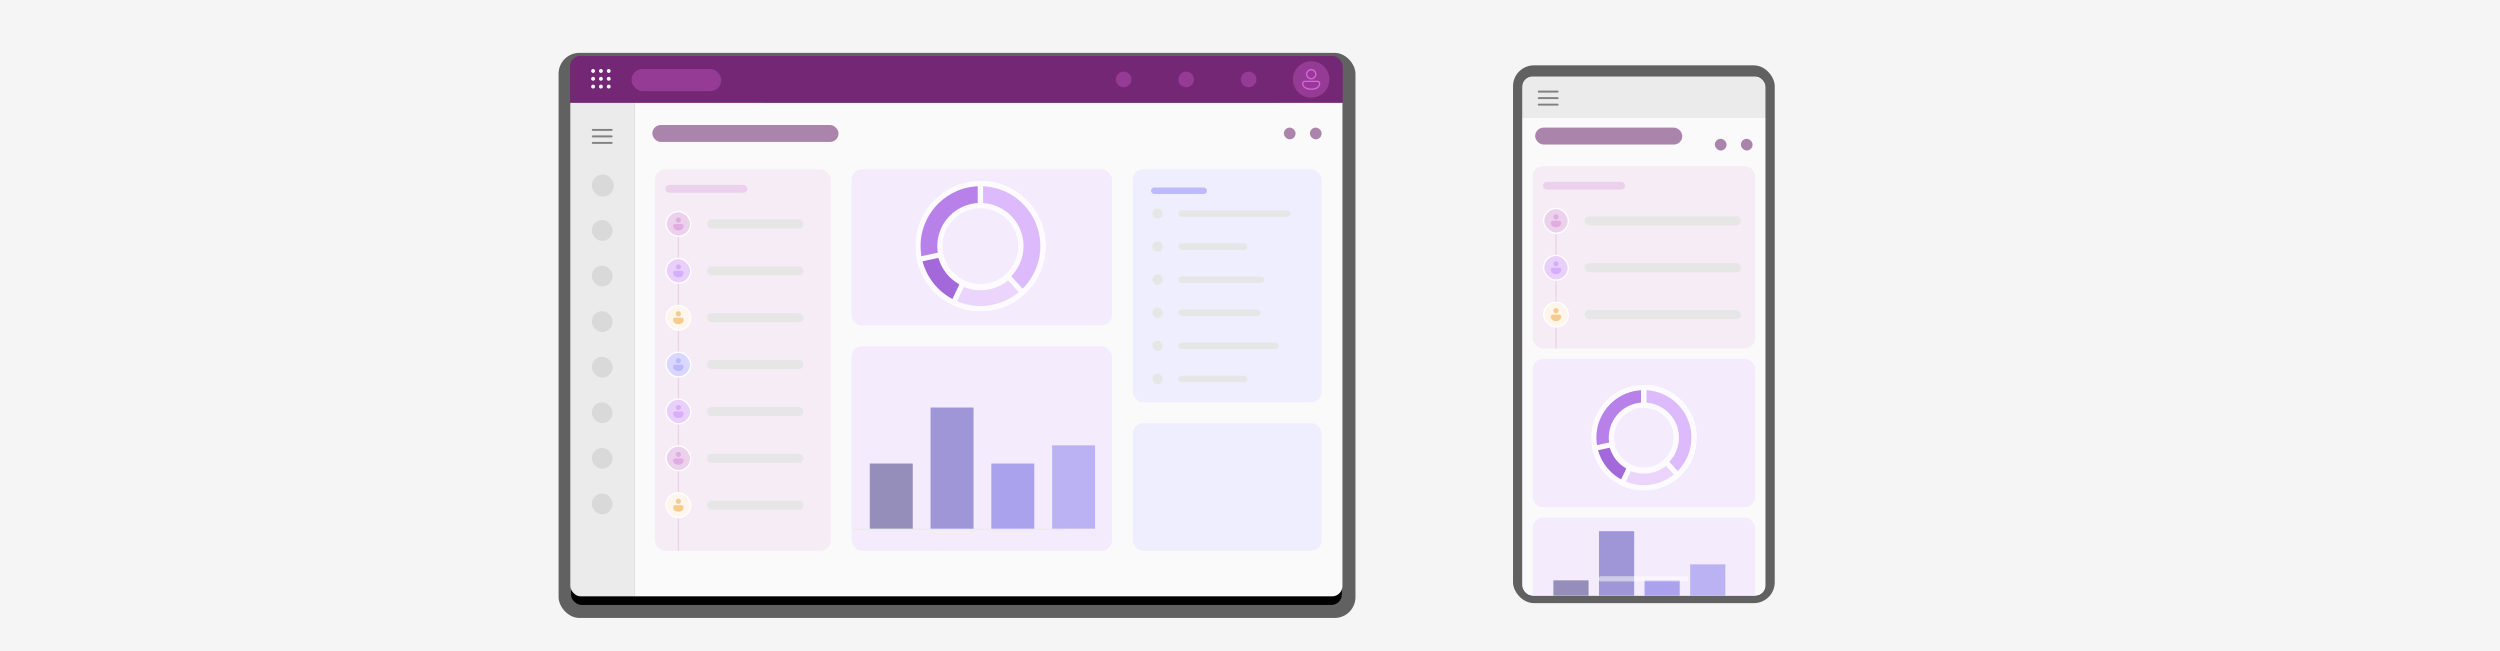 <svg width="1920" height="500" viewBox="0 0 1920 500" fill="none" xmlns="http://www.w3.org/2000/svg">
<rect width="1920" height="500" fill="#F5F5F5"/>
<g filter="url(#filter0_dd_47_107765)">
<rect x="429" y="33" width="612" height="434" rx="16" fill="#616161"/>
<rect x="438.533" y="43" width="592" height="414" rx="8" fill="black"/>
</g>
<g clip-path="url(#clip0_47_107765)">
<g clip-path="url(#clip1_47_107765)">
<rect width="593" height="36" transform="translate(438 43)" fill="#742774"/>
<rect x="438" y="37" width="150" height="48" fill="#742774"/>
<rect x="438" y="37" width="48" height="48" fill="#742774"/>
<path d="M455.5 53C455.708 53 455.904 53.039 456.086 53.117C456.268 53.195 456.427 53.302 456.562 53.438C456.698 53.573 456.805 53.732 456.883 53.914C456.961 54.096 457 54.292 457 54.5C457 54.708 456.961 54.904 456.883 55.086C456.805 55.268 456.698 55.427 456.562 55.562C456.427 55.698 456.268 55.805 456.086 55.883C455.904 55.961 455.708 56 455.5 56C455.292 56 455.096 55.961 454.914 55.883C454.732 55.805 454.573 55.698 454.438 55.562C454.302 55.427 454.195 55.268 454.117 55.086C454.039 54.904 454 54.708 454 54.5C454 54.292 454.039 54.096 454.117 53.914C454.195 53.732 454.302 53.573 454.438 53.438C454.573 53.302 454.732 53.195 454.914 53.117C455.096 53.039 455.292 53 455.5 53ZM461.5 53C461.708 53 461.904 53.039 462.086 53.117C462.268 53.195 462.427 53.302 462.562 53.438C462.698 53.573 462.805 53.732 462.883 53.914C462.961 54.096 463 54.292 463 54.5C463 54.708 462.961 54.904 462.883 55.086C462.805 55.268 462.698 55.427 462.562 55.562C462.427 55.698 462.268 55.805 462.086 55.883C461.904 55.961 461.708 56 461.5 56C461.292 56 461.096 55.961 460.914 55.883C460.732 55.805 460.573 55.698 460.438 55.562C460.302 55.427 460.195 55.268 460.117 55.086C460.039 54.904 460 54.708 460 54.5C460 54.292 460.039 54.096 460.117 53.914C460.195 53.732 460.302 53.573 460.438 53.438C460.573 53.302 460.732 53.195 460.914 53.117C461.096 53.039 461.292 53 461.5 53ZM467.5 56C467.292 56 467.096 55.961 466.914 55.883C466.732 55.805 466.573 55.698 466.438 55.562C466.302 55.427 466.195 55.268 466.117 55.086C466.039 54.904 466 54.708 466 54.5C466 54.292 466.039 54.096 466.117 53.914C466.195 53.732 466.302 53.573 466.438 53.438C466.573 53.302 466.732 53.195 466.914 53.117C467.096 53.039 467.292 53 467.5 53C467.708 53 467.904 53.039 468.086 53.117C468.268 53.195 468.427 53.302 468.562 53.438C468.698 53.573 468.805 53.732 468.883 53.914C468.961 54.096 469 54.292 469 54.5C469 54.708 468.961 54.904 468.883 55.086C468.805 55.268 468.698 55.427 468.562 55.562C468.427 55.698 468.268 55.805 468.086 55.883C467.904 55.961 467.708 56 467.5 56ZM455.5 59C455.708 59 455.904 59.039 456.086 59.117C456.268 59.195 456.427 59.302 456.562 59.438C456.698 59.573 456.805 59.732 456.883 59.914C456.961 60.096 457 60.292 457 60.5C457 60.708 456.961 60.904 456.883 61.086C456.805 61.268 456.698 61.427 456.562 61.562C456.427 61.698 456.268 61.805 456.086 61.883C455.904 61.961 455.708 62 455.5 62C455.292 62 455.096 61.961 454.914 61.883C454.732 61.805 454.573 61.698 454.438 61.562C454.302 61.427 454.195 61.268 454.117 61.086C454.039 60.904 454 60.708 454 60.5C454 60.292 454.039 60.096 454.117 59.914C454.195 59.732 454.302 59.573 454.438 59.438C454.573 59.302 454.732 59.195 454.914 59.117C455.096 59.039 455.292 59 455.5 59ZM461.5 59C461.708 59 461.904 59.039 462.086 59.117C462.268 59.195 462.427 59.302 462.562 59.438C462.698 59.573 462.805 59.732 462.883 59.914C462.961 60.096 463 60.292 463 60.5C463 60.708 462.961 60.904 462.883 61.086C462.805 61.268 462.698 61.427 462.562 61.562C462.427 61.698 462.268 61.805 462.086 61.883C461.904 61.961 461.708 62 461.5 62C461.292 62 461.096 61.961 460.914 61.883C460.732 61.805 460.573 61.698 460.438 61.562C460.302 61.427 460.195 61.268 460.117 61.086C460.039 60.904 460 60.708 460 60.5C460 60.292 460.039 60.096 460.117 59.914C460.195 59.732 460.302 59.573 460.438 59.438C460.573 59.302 460.732 59.195 460.914 59.117C461.096 59.039 461.292 59 461.5 59ZM467.5 59C467.708 59 467.904 59.039 468.086 59.117C468.268 59.195 468.427 59.302 468.562 59.438C468.698 59.573 468.805 59.732 468.883 59.914C468.961 60.096 469 60.292 469 60.5C469 60.708 468.961 60.904 468.883 61.086C468.805 61.268 468.698 61.427 468.562 61.562C468.427 61.698 468.268 61.805 468.086 61.883C467.904 61.961 467.708 62 467.5 62C467.292 62 467.096 61.961 466.914 61.883C466.732 61.805 466.573 61.698 466.438 61.562C466.302 61.427 466.195 61.268 466.117 61.086C466.039 60.904 466 60.708 466 60.5C466 60.292 466.039 60.096 466.117 59.914C466.195 59.732 466.302 59.573 466.438 59.438C466.573 59.302 466.732 59.195 466.914 59.117C467.096 59.039 467.292 59 467.5 59ZM455.5 65C455.708 65 455.904 65.039 456.086 65.117C456.268 65.195 456.427 65.302 456.562 65.438C456.698 65.573 456.805 65.732 456.883 65.914C456.961 66.096 457 66.292 457 66.5C457 66.708 456.961 66.904 456.883 67.086C456.805 67.268 456.698 67.427 456.562 67.562C456.427 67.698 456.268 67.805 456.086 67.883C455.904 67.961 455.708 68 455.5 68C455.292 68 455.096 67.961 454.914 67.883C454.732 67.805 454.573 67.698 454.438 67.562C454.302 67.427 454.195 67.268 454.117 67.086C454.039 66.904 454 66.708 454 66.5C454 66.292 454.039 66.096 454.117 65.914C454.195 65.732 454.302 65.573 454.438 65.438C454.573 65.302 454.732 65.195 454.914 65.117C455.096 65.039 455.292 65 455.5 65ZM461.5 65C461.708 65 461.904 65.039 462.086 65.117C462.268 65.195 462.427 65.302 462.562 65.438C462.698 65.573 462.805 65.732 462.883 65.914C462.961 66.096 463 66.292 463 66.5C463 66.708 462.961 66.904 462.883 67.086C462.805 67.268 462.698 67.427 462.562 67.562C462.427 67.698 462.268 67.805 462.086 67.883C461.904 67.961 461.708 68 461.5 68C461.292 68 461.096 67.961 460.914 67.883C460.732 67.805 460.573 67.698 460.438 67.562C460.302 67.427 460.195 67.268 460.117 67.086C460.039 66.904 460 66.708 460 66.5C460 66.292 460.039 66.096 460.117 65.914C460.195 65.732 460.302 65.573 460.438 65.438C460.573 65.302 460.732 65.195 460.914 65.117C461.096 65.039 461.292 65 461.5 65ZM467.5 65C467.708 65 467.904 65.039 468.086 65.117C468.268 65.195 468.427 65.302 468.562 65.438C468.698 65.573 468.805 65.732 468.883 65.914C468.961 66.096 469 66.292 469 66.5C469 66.708 468.961 66.904 468.883 67.086C468.805 67.268 468.698 67.427 468.562 67.562C468.427 67.698 468.268 67.805 468.086 67.883C467.904 67.961 467.708 68 467.5 68C467.292 68 467.096 67.961 466.914 67.883C466.732 67.805 466.573 67.698 466.438 67.562C466.302 67.427 466.195 67.268 466.117 67.086C466.039 66.904 466 66.708 466 66.5C466 66.292 466.039 66.096 466.117 65.914C466.195 65.732 466.302 65.573 466.438 65.438C466.573 65.302 466.732 65.195 466.914 65.117C467.096 65.039 467.292 65 467.5 65Z" fill="white"/>
<rect x="485" y="53" width="69" height="17" rx="8.5" fill="#953B95"/>
<path fill-rule="evenodd" clip-rule="evenodd" d="M862.956 67C866.27 67 868.956 64.314 868.956 61C868.956 57.686 866.27 55 862.956 55C859.642 55 856.956 57.686 856.956 61C856.956 64.314 859.642 67 862.956 67Z" fill="#953B95"/>
<path fill-rule="evenodd" clip-rule="evenodd" d="M910.956 67C914.27 67 916.956 64.314 916.956 61C916.956 57.686 914.27 55 910.956 55C907.642 55 904.956 57.686 904.956 61C904.956 64.314 907.642 67 910.956 67Z" fill="#953B95"/>
<path fill-rule="evenodd" clip-rule="evenodd" d="M958.956 67C962.27 67 964.956 64.314 964.956 61C964.956 57.686 962.27 55 958.956 55C955.642 55 952.956 57.686 952.956 61C952.956 64.314 955.642 67 958.956 67Z" fill="#953B95"/>
<rect x="983" y="37" width="48" height="48" fill="#742774"/>
<path d="M993 61C993 53.268 999.268 47 1007 47C1014.73 47 1021 53.268 1021 61C1021 68.732 1014.73 75 1007 75C999.268 75 993 68.732 993 61Z" fill="#953B95"/>
<path d="M1007 53C1004.79 53 1003 54.791 1003 57C1003 59.209 1004.79 61 1007 61C1009.21 61 1011 59.209 1011 57C1011 54.791 1009.21 53 1007 53ZM1004 57C1004 55.343 1005.34 54 1007 54C1008.66 54 1010 55.343 1010 57C1010 58.657 1008.66 60 1007 60C1005.34 60 1004 58.657 1004 57ZM1002.01 62C1000.9 62 1000 62.887 1000 64C1000 65.691 1000.83 66.966 1002.13 67.797C1003.42 68.614 1005.15 69 1007 69C1008.85 69 1010.58 68.614 1011.87 67.797C1013.17 66.966 1014 65.691 1014 64C1014 62.896 1013.1 62 1012 62L1002.01 62ZM1001 64C1001 63.447 1001.45 63 1002.01 63L1012 63C1012.55 63 1013 63.448 1013 64C1013 65.309 1012.38 66.284 1011.33 66.953C1010.26 67.636 1008.74 68 1007 68C1005.26 68 1003.74 67.636 1002.67 66.953C1001.62 66.284 1001 65.309 1001 64Z" fill="#DF65DF"/>
</g>
<g clip-path="url(#clip2_47_107765)">
<rect width="49" height="379" transform="translate(438 79)" fill="#EBEBEB"/>
<path d="M454.5 99.75C454.5 99.336 454.836 99 455.25 99H469.75C470.164 99 470.5 99.336 470.5 99.75C470.5 100.164 470.164 100.5 469.75 100.5H455.25C454.836 100.5 454.5 100.164 454.5 99.75ZM454.5 104.75C454.5 104.336 454.836 104 455.25 104H469.75C470.164 104 470.5 104.336 470.5 104.75C470.5 105.164 470.164 105.5 469.75 105.5H455.25C454.836 105.5 454.5 105.164 454.5 104.75ZM455.25 109C454.836 109 454.5 109.336 454.5 109.75C454.5 110.164 454.836 110.5 455.25 110.5H469.75C470.164 110.5 470.5 110.164 470.5 109.75C470.5 109.336 470.164 109 469.75 109H455.25Z" fill="#818181"/>
<rect x="454.5" y="134" width="17" height="17" rx="8.5" fill="#D9D9D9"/>
<rect x="454.5" y="169" width="16" height="16" rx="8" fill="#D9D9D9"/>
<rect x="454.5" y="204" width="16" height="16" rx="8" fill="#D9D9D9"/>
<rect x="454.5" y="239" width="16" height="16" rx="8" fill="#D9D9D9"/>
<rect x="454.5" y="274" width="16" height="16" rx="8" fill="#D9D9D9"/>
<rect x="454.5" y="309" width="16" height="16" rx="8" fill="#D9D9D9"/>
<rect x="454.5" y="344" width="16" height="16" rx="8" fill="#D9D9D9"/>
<rect x="454.5" y="379" width="16" height="16" rx="8" fill="#D9D9D9"/>
</g>
<rect width="544" height="379" transform="translate(487 79)" fill="#FAFAFA"/>
<g filter="url(#filter1_dd_47_107765)">
<g clip-path="url(#clip3_47_107765)">
<rect x="503" y="129" width="135" height="293" rx="8" fill="#F5ECF5"/>
<path d="M521 179L521 424.5" stroke="#ECD1EC"/>
<rect x="511.5" y="161.5" width="19" height="19" rx="9.5" fill="#ECD1EC"/>
<rect x="511.5" y="161.5" width="19" height="19" rx="9.5" stroke="white"/>
<path d="M521 166C519.895 166 519 166.895 519 168C519 169.105 519.895 170 521 170C522.105 170 523 169.105 523 168C523 166.895 522.105 166 521 166ZM523.5 171L518.5 171C517.672 171 517 171.672 517 172.5C517 173.616 517.459 174.51 518.212 175.115C518.953 175.71 519.947 176 521 176C522.053 176 523.047 175.71 523.788 175.115C524.541 174.51 525 173.616 525 172.5C525 171.672 524.328 171 523.5 171Z" fill="#E1ADE1"/>
<rect x="543" y="167.5" width="74" height="7" rx="3.5" fill="#E6E6E6"/>
<rect x="511.5" y="197.5" width="19" height="19" rx="9.5" fill="#E8D0FB"/>
<rect x="511.5" y="197.5" width="19" height="19" rx="9.5" stroke="white"/>
<path d="M521 202C519.895 202 519 202.895 519 204C519 205.105 519.895 206 521 206C522.105 206 523 205.105 523 204C523 202.895 522.105 202 521 202ZM523.5 207L518.5 207C517.672 207 517 207.672 517 208.5C517 209.616 517.459 210.51 518.212 211.115C518.953 211.71 519.947 212 521 212C522.053 212 523.047 211.71 523.788 211.115C524.541 210.51 525 209.616 525 208.5C525 207.672 524.328 207 523.5 207Z" fill="#D6AEFB"/>
<rect x="543" y="203.5" width="74" height="7" rx="3.5" fill="#E6E6E6"/>
<rect x="511.5" y="233.5" width="19" height="19" rx="9.5" fill="#FEF6EC"/>
<rect x="511.5" y="233.5" width="19" height="19" rx="9.5" stroke="white"/>
<path d="M521 238C519.895 238 519 238.895 519 240C519 241.105 519.895 242 521 242C522.105 242 523 241.105 523 240C523 238.895 522.105 238 521 238ZM523.5 243L518.5 243C517.672 243 517 243.672 517 244.5C517 245.616 517.459 246.51 518.212 247.115C518.953 247.71 519.947 248 521 248C522.053 248 523.047 247.71 523.788 247.115C524.541 246.51 525 245.616 525 244.5C525 243.672 524.328 243 523.5 243Z" fill="#F7CB8D"/>
<rect x="543" y="239.5" width="74" height="7" rx="3.5" fill="#E6E6E6"/>
<rect x="511.5" y="269.5" width="19" height="19" rx="9.5" fill="#D9D7FF"/>
<rect x="511.5" y="269.5" width="19" height="19" rx="9.5" stroke="white"/>
<path d="M521 274C519.895 274 519 274.895 519 276C519 277.105 519.895 278 521 278C522.105 278 523 277.105 523 276C523 274.895 522.105 274 521 274ZM523.5 279L518.5 279C517.672 279 517 279.672 517 280.5C517 281.616 517.459 282.51 518.212 283.115C518.953 283.71 519.947 284 521 284C522.053 284 523.047 283.71 523.788 283.115C524.541 282.51 525 281.616 525 280.5C525 279.672 524.328 279 523.5 279Z" fill="#BDB9FF"/>
<rect x="543" y="275.5" width="74" height="7" rx="3.5" fill="#E6E6E6"/>
<rect x="511.5" y="305.5" width="19" height="19" rx="9.5" fill="#E8D0FB"/>
<rect x="511.5" y="305.5" width="19" height="19" rx="9.5" stroke="white"/>
<path d="M521 310C519.895 310 519 310.895 519 312C519 313.105 519.895 314 521 314C522.105 314 523 313.105 523 312C523 310.895 522.105 310 521 310ZM523.5 315L518.5 315C517.672 315 517 315.672 517 316.5C517 317.616 517.459 318.51 518.212 319.115C518.953 319.71 519.947 320 521 320C522.053 320 523.047 319.71 523.788 319.115C524.541 318.51 525 317.616 525 316.5C525 315.672 524.328 315 523.5 315Z" fill="#D6AEFB"/>
<rect x="543" y="311.5" width="74" height="7" rx="3.5" fill="#E6E6E6"/>
<rect x="511.5" y="341.5" width="19" height="19" rx="9.5" fill="#ECD1EC"/>
<rect x="511.5" y="341.5" width="19" height="19" rx="9.5" stroke="white"/>
<path d="M521 346C519.895 346 519 346.895 519 348C519 349.105 519.895 350 521 350C522.105 350 523 349.105 523 348C523 346.895 522.105 346 521 346ZM523.5 351L518.5 351C517.672 351 517 351.672 517 352.5C517 353.616 517.459 354.51 518.212 355.115C518.953 355.71 519.947 356 521 356C522.053 356 523.047 355.71 523.788 355.115C524.541 354.51 525 353.616 525 352.5C525 351.672 524.328 351 523.5 351Z" fill="#E1ADE1"/>
<rect x="543" y="347.5" width="74" height="7" rx="3.5" fill="#E6E6E6"/>
<rect x="511.5" y="377.5" width="19" height="19" rx="9.5" fill="#FEF6EC"/>
<rect x="511.5" y="377.5" width="19" height="19" rx="9.5" stroke="white"/>
<path d="M521 382C519.895 382 519 382.895 519 384C519 385.105 519.895 386 521 386C522.105 386 523 385.105 523 384C523 382.895 522.105 382 521 382ZM523.5 387L518.5 387C517.672 387 517 387.672 517 388.5C517 389.616 517.459 390.51 518.212 391.115C518.953 391.71 519.947 392 521 392C522.053 392 523.047 391.71 523.788 391.115C524.541 390.51 525 389.616 525 388.5C525 387.672 524.328 387 523.5 387Z" fill="#F7CB8D"/>
<rect x="543" y="383.5" width="74" height="7" rx="3.5" fill="#E6E6E6"/>
<rect x="511" y="141" width="63" height="6" rx="3" fill="#ECD1EC"/>
</g>
</g>
<g filter="url(#filter2_dd_47_107765)">
<g clip-path="url(#clip4_47_107765)">
<rect x="654" y="129" width="200" height="120" rx="8" fill="#F4EBFD"/>
<g opacity="0.8">
<mask id="path-49-outside-1_47_107765" maskUnits="userSpaceOnUse" x="703" y="138" width="100" height="100" fill="black">
<rect fill="white" x="703" y="138" width="100" height="100"/>
<path d="M801 188C801 214.51 779.51 236 753 236C726.49 236 705 214.51 705 188C705 161.49 726.49 140 753 140C779.51 140 801 161.49 801 188ZM721.855 188C721.855 205.201 735.799 219.145 753 219.145C770.201 219.145 784.145 205.201 784.145 188C784.145 170.799 770.201 156.855 753 156.855C735.799 156.855 721.855 170.799 721.855 188Z"/>
</mask>
<path d="M801 188C801 214.51 779.51 236 753 236C726.49 236 705 214.51 705 188C705 161.49 726.49 140 753 140C779.51 140 801 161.49 801 188ZM721.855 188C721.855 205.201 735.799 219.145 753 219.145C770.201 219.145 784.145 205.201 784.145 188C784.145 170.799 770.201 156.855 753 156.855C735.799 156.855 721.855 170.799 721.855 188Z" fill="#A967E4"/>
<path d="M801 188C801 214.51 779.51 236 753 236C726.49 236 705 214.51 705 188C705 161.49 726.49 140 753 140C779.51 140 801 161.49 801 188ZM721.855 188C721.855 205.201 735.799 219.145 753 219.145C770.201 219.145 784.145 205.201 784.145 188C784.145 170.799 770.201 156.855 753 156.855C735.799 156.855 721.855 170.799 721.855 188Z" stroke="white" stroke-width="4" mask="url(#path-49-outside-1_47_107765)"/>
<mask id="path-50-outside-2_47_107765" maskUnits="userSpaceOnUse" x="703" y="138" width="100" height="100" fill="black">
<rect fill="white" x="703" y="138" width="100" height="100"/>
<path d="M753 140C762.057 140 770.93 142.563 778.592 147.392C786.255 152.221 792.395 159.119 796.303 167.29C800.21 175.461 801.727 184.571 800.676 193.567C799.626 202.564 796.051 211.079 790.366 218.13C784.681 225.18 777.116 230.479 768.547 233.412C759.978 236.346 750.754 236.795 741.94 234.709C733.127 232.622 725.083 228.084 718.74 221.619C712.396 215.154 708.011 207.027 706.091 198.175L722.186 194.684C723.447 200.498 726.328 205.837 730.495 210.084C734.662 214.33 739.946 217.311 745.735 218.682C751.525 220.053 757.584 219.758 763.213 217.831C768.842 215.903 773.81 212.423 777.545 207.792C781.279 203.16 783.627 197.567 784.318 191.657C785.008 185.748 784.012 179.764 781.445 174.396C778.878 169.029 774.845 164.497 769.811 161.325C764.778 158.153 758.95 156.47 753 156.47V140Z"/>
</mask>
<path d="M753 140C762.057 140 770.93 142.563 778.592 147.392C786.255 152.221 792.395 159.119 796.303 167.29C800.21 175.461 801.727 184.571 800.676 193.567C799.626 202.564 796.051 211.079 790.366 218.13C784.681 225.18 777.116 230.479 768.547 233.412C759.978 236.346 750.754 236.795 741.94 234.709C733.127 232.622 725.083 228.084 718.74 221.619C712.396 215.154 708.011 207.027 706.091 198.175L722.186 194.684C723.447 200.498 726.328 205.837 730.495 210.084C734.662 214.33 739.946 217.311 745.735 218.682C751.525 220.053 757.584 219.758 763.213 217.831C768.842 215.903 773.81 212.423 777.545 207.792C781.279 203.16 783.627 197.567 784.318 191.657C785.008 185.748 784.012 179.764 781.445 174.396C778.878 169.029 774.845 164.497 769.811 161.325C764.778 158.153 758.95 156.47 753 156.47V140Z" fill="#8F47CF"/>
<path d="M753 140C762.057 140 770.93 142.563 778.592 147.392C786.255 152.221 792.395 159.119 796.303 167.29C800.21 175.461 801.727 184.571 800.676 193.567C799.626 202.564 796.051 211.079 790.366 218.13C784.681 225.18 777.116 230.479 768.547 233.412C759.978 236.346 750.754 236.795 741.94 234.709C733.127 232.622 725.083 228.084 718.74 221.619C712.396 215.154 708.011 207.027 706.091 198.175L722.186 194.684C723.447 200.498 726.328 205.837 730.495 210.084C734.662 214.33 739.946 217.311 745.735 218.682C751.525 220.053 757.584 219.758 763.213 217.831C768.842 215.903 773.81 212.423 777.545 207.792C781.279 203.16 783.627 197.567 784.318 191.657C785.008 185.748 784.012 179.764 781.445 174.396C778.878 169.029 774.845 164.497 769.811 161.325C764.778 158.153 758.95 156.47 753 156.47V140Z" stroke="white" stroke-width="4" mask="url(#path-50-outside-2_47_107765)"/>
<mask id="path-51-outside-3_47_107765" maskUnits="userSpaceOnUse" x="729" y="138" width="74" height="100" fill="black">
<rect fill="white" x="729" y="138" width="74" height="100"/>
<path d="M753 140C760.201 140 767.31 141.62 773.8 144.741C780.291 147.862 785.995 152.403 790.492 158.027C794.989 163.652 798.162 170.217 799.777 177.235C801.392 184.253 801.408 191.544 799.822 198.569C798.236 205.593 795.091 212.171 790.617 217.815C786.144 223.459 780.459 228.023 773.982 231.171C767.505 234.319 760.403 235.969 753.202 236C746 236.03 738.884 234.439 732.381 231.346L739.279 216.845C743.607 218.903 748.342 219.962 753.134 219.941C757.926 219.921 762.652 218.823 766.962 216.728C771.273 214.634 775.056 211.596 778.033 207.84C781.009 204.085 783.103 199.708 784.158 195.033C785.213 190.358 785.203 185.506 784.128 180.836C783.053 176.166 780.942 171.798 777.949 168.055C774.957 164.312 771.161 161.29 766.842 159.213C762.523 157.137 757.792 156.058 753 156.058V140Z"/>
</mask>
<path d="M753 140C760.201 140 767.31 141.62 773.8 144.741C780.291 147.862 785.995 152.403 790.492 158.027C794.989 163.652 798.162 170.217 799.777 177.235C801.392 184.253 801.408 191.544 799.822 198.569C798.236 205.593 795.091 212.171 790.617 217.815C786.144 223.459 780.459 228.023 773.982 231.171C767.505 234.319 760.403 235.969 753.202 236C746 236.03 738.884 234.439 732.381 231.346L739.279 216.845C743.607 218.903 748.342 219.962 753.134 219.941C757.926 219.921 762.652 218.823 766.962 216.728C771.273 214.634 775.056 211.596 778.033 207.84C781.009 204.085 783.103 199.708 784.158 195.033C785.213 190.358 785.203 185.506 784.128 180.836C783.053 176.166 780.942 171.798 777.949 168.055C774.957 164.312 771.161 161.29 766.842 159.213C762.523 157.137 757.792 156.058 753 156.058V140Z" fill="#E8D0FB"/>
<path d="M753 140C760.201 140 767.31 141.62 773.8 144.741C780.291 147.862 785.995 152.403 790.492 158.027C794.989 163.652 798.162 170.217 799.777 177.235C801.392 184.253 801.408 191.544 799.822 198.569C798.236 205.593 795.091 212.171 790.617 217.815C786.144 223.459 780.459 228.023 773.982 231.171C767.505 234.319 760.403 235.969 753.202 236C746 236.03 738.884 234.439 732.381 231.346L739.279 216.845C743.607 218.903 748.342 219.962 753.134 219.941C757.926 219.921 762.652 218.823 766.962 216.728C771.273 214.634 775.056 211.596 778.033 207.84C781.009 204.085 783.103 199.708 784.158 195.033C785.213 190.358 785.203 185.506 784.128 180.836C783.053 176.166 780.942 171.798 777.949 168.055C774.957 164.312 771.161 161.29 766.842 159.213C762.523 157.137 757.792 156.058 753 156.058V140Z" stroke="white" stroke-width="4" mask="url(#path-51-outside-3_47_107765)"/>
<mask id="path-52-outside-4_47_107765" maskUnits="userSpaceOnUse" x="751" y="138" width="52" height="89" fill="black">
<rect fill="white" x="751" y="138" width="52" height="89"/>
<path d="M753 140C762.691 140 772.154 142.933 780.146 148.414C788.138 153.894 794.284 161.665 797.776 170.705C801.268 179.745 801.941 189.63 799.709 199.059C797.476 208.489 792.441 217.023 785.267 223.537L773.885 211.001C778.528 206.785 781.787 201.262 783.232 195.158C784.677 189.055 784.241 182.657 781.981 176.806C779.721 170.955 775.743 165.925 770.57 162.378C765.398 158.831 759.272 156.932 753 156.932V140Z"/>
</mask>
<path d="M753 140C762.691 140 772.154 142.933 780.146 148.414C788.138 153.894 794.284 161.665 797.776 170.705C801.268 179.745 801.941 189.63 799.709 199.059C797.476 208.489 792.441 217.023 785.267 223.537L773.885 211.001C778.528 206.785 781.787 201.262 783.232 195.158C784.677 189.055 784.241 182.657 781.981 176.806C779.721 170.955 775.743 165.925 770.57 162.378C765.398 158.831 759.272 156.932 753 156.932V140Z" fill="#D6AEFB"/>
<path d="M753 140C762.691 140 772.154 142.933 780.146 148.414C788.138 153.894 794.284 161.665 797.776 170.705C801.268 179.745 801.941 189.63 799.709 199.059C797.476 208.489 792.441 217.023 785.267 223.537L773.885 211.001C778.528 206.785 781.787 201.262 783.232 195.158C784.677 189.055 784.241 182.657 781.981 176.806C779.721 170.955 775.743 165.925 770.57 162.378C765.398 158.831 759.272 156.932 753 156.932V140Z" stroke="white" stroke-width="4" mask="url(#path-52-outside-4_47_107765)"/>
</g>
</g>
</g>
<g filter="url(#filter3_dd_47_107765)">
<g clip-path="url(#clip5_47_107765)">
<rect x="654" y="265" width="200" height="157" rx="8" fill="#F4EBFD"/>
<rect x="655" y="405" width="163" height="1" fill="#EDEBE9"/>
<rect x="668" y="355" width="32.989" height="50" fill="#36327A" fill-opacity="0.5"/>
<rect x="714.67" y="312" width="32.989" height="93" fill="#4842B0" fill-opacity="0.5"/>
<rect x="761.34" y="355" width="32.989" height="50" fill="#625BDE" fill-opacity="0.5"/>
<rect x="808.01" y="341" width="32.99" height="64" fill="#807AEA" fill-opacity="0.5"/>
</g>
</g>
<g filter="url(#filter4_dd_47_107765)">
<rect x="870" y="129" width="145" height="179" rx="8" fill="#EFEEFF"/>
<rect x="885" y="159" width="8" height="8" rx="4" fill="#E6E6E6"/>
<rect x="905" y="160.5" width="86" height="5" rx="2.5" fill="#E6E6E6"/>
<rect x="885" y="184.4" width="8" height="8" rx="4" fill="#E6E6E6"/>
<rect x="905" y="185.9" width="53" height="5" rx="2.5" fill="#E6E6E6"/>
<rect x="885" y="209.8" width="8" height="8" rx="4" fill="#E6E6E6"/>
<rect x="905" y="211.3" width="66" height="5" rx="2.5" fill="#E6E6E6"/>
<rect x="885" y="235.2" width="8" height="8" rx="4" fill="#E6E6E6"/>
<rect x="905" y="236.7" width="63" height="5" rx="2.5" fill="#E6E6E6"/>
<rect x="885" y="260.6" width="8" height="8" rx="4" fill="#E6E6E6"/>
<rect x="905" y="262.1" width="77" height="5" rx="2.5" fill="#E6E6E6"/>
<rect x="885" y="286" width="8" height="8" rx="4" fill="#E6E6E6"/>
<rect x="905" y="287.5" width="53" height="5" rx="2.5" fill="#E6E6E6"/>
<rect x="884" y="143" width="43" height="5" rx="2.5" fill="#BDB9FF"/>
</g>
<g filter="url(#filter5_dd_47_107765)">
<rect x="870" y="324" width="145" height="98" rx="8" fill="#EFEEFF"/>
</g>
<rect x="501" y="96" width="143" height="13" rx="6.5" fill="#AB84AB"/>
<rect x="1006" y="98" width="9" height="9" rx="4.5" fill="#AB84AB"/>
<rect x="986" y="98" width="9" height="9" rx="4.5" fill="#AB84AB"/>
</g>
<g filter="url(#filter6_dd_47_107765)">
<g filter="url(#filter7_i_47_107765)">
<rect x="1162" y="44" width="201" height="413" rx="16" fill="#616161"/>
</g>
<rect x="1168.98" y="50.883" width="187.031" height="399.233" rx="8" fill="black"/>
<g clip-path="url(#clip6_47_107765)">
<rect width="187" height="32" transform="translate(1169 51)" fill="#EBEBEB"/>
<path d="M1181 62.75C1181 62.336 1181.34 62 1181.75 62H1196.25C1196.66 62 1197 62.336 1197 62.75C1197 63.164 1196.66 63.5 1196.25 63.5H1181.75C1181.34 63.5 1181 63.164 1181 62.75ZM1181 67.75C1181 67.336 1181.34 67 1181.75 67H1196.25C1196.66 67 1197 67.336 1197 67.75C1197 68.164 1196.66 68.5 1196.25 68.5H1181.75C1181.34 68.5 1181 68.164 1181 67.75ZM1181.75 72C1181.34 72 1181 72.336 1181 72.75C1181 73.164 1181.34 73.5 1181.75 73.5H1196.25C1196.66 73.5 1197 73.164 1197 72.75C1197 72.336 1196.66 72 1196.25 72H1181.75Z" fill="#818181"/>
<g clip-path="url(#clip7_47_107765)">
<rect width="187" height="367" transform="translate(1169 83)" fill="#FAFAFA"/>
<g filter="url(#filter8_dd_47_107765)">
<g clip-path="url(#clip8_47_107765)">
<rect x="1177" y="119" width="171" height="140" rx="8" fill="#F5ECF5"/>
<path d="M1195 169L1195 261.5" stroke="#ECD1EC"/>
<rect x="1185.5" y="151.5" width="19" height="19" rx="9.5" fill="#ECD1EC"/>
<rect x="1185.5" y="151.5" width="19" height="19" rx="9.5" stroke="white"/>
<path d="M1195 156C1193.9 156 1193 156.895 1193 158C1193 159.105 1193.9 160 1195 160C1196.1 160 1197 159.105 1197 158C1197 156.895 1196.1 156 1195 156ZM1197.5 161L1192.5 161C1191.67 161 1191 161.672 1191 162.5C1191 163.616 1191.46 164.51 1192.21 165.115C1192.95 165.71 1193.95 166 1195 166C1196.05 166 1197.05 165.71 1197.79 165.115C1198.54 164.51 1199 163.616 1199 162.5C1199 161.672 1198.33 161 1197.5 161Z" fill="#E1ADE1"/>
<rect x="1217" y="157.5" width="120" height="7" rx="3.5" fill="#E6E6E6"/>
<rect x="1185.5" y="187.5" width="19" height="19" rx="9.5" fill="#E8D0FB"/>
<rect x="1185.5" y="187.5" width="19" height="19" rx="9.5" stroke="white"/>
<path d="M1195 192C1193.9 192 1193 192.895 1193 194C1193 195.105 1193.9 196 1195 196C1196.1 196 1197 195.105 1197 194C1197 192.895 1196.1 192 1195 192ZM1197.5 197L1192.5 197C1191.67 197 1191 197.672 1191 198.5C1191 199.616 1191.46 200.51 1192.21 201.115C1192.95 201.71 1193.95 202 1195 202C1196.05 202 1197.05 201.71 1197.79 201.115C1198.54 200.51 1199 199.616 1199 198.5C1199 197.672 1198.33 197 1197.5 197Z" fill="#D6AEFB"/>
<rect x="1217" y="193.5" width="120" height="7" rx="3.5" fill="#E6E6E6"/>
<rect x="1185.5" y="223.5" width="19" height="19" rx="9.5" fill="#FEF6EC"/>
<rect x="1185.5" y="223.5" width="19" height="19" rx="9.5" stroke="white"/>
<path d="M1195 228C1193.9 228 1193 228.895 1193 230C1193 231.105 1193.9 232 1195 232C1196.1 232 1197 231.105 1197 230C1197 228.895 1196.1 228 1195 228ZM1197.5 233L1192.5 233C1191.67 233 1191 233.672 1191 234.5C1191 235.616 1191.46 236.51 1192.21 237.115C1192.95 237.71 1193.95 238 1195 238C1196.05 238 1197.05 237.71 1197.79 237.115C1198.54 236.51 1199 235.616 1199 234.5C1199 233.672 1198.33 233 1197.5 233Z" fill="#F7CB8D"/>
<rect x="1217" y="229.5" width="120" height="7" rx="3.5" fill="#E6E6E6"/>
<rect x="1185" y="131" width="63" height="6" rx="3" fill="#ECD1EC"/>
</g>
</g>
<g filter="url(#filter9_dd_47_107765)">
<g clip-path="url(#clip9_47_107765)">
<rect x="1177" y="267" width="171" height="114" rx="8" fill="#F4EBFD"/>
<g opacity="0.8">
<mask id="path-94-outside-5_47_107765" maskUnits="userSpaceOnUse" x="1222" y="287" width="81" height="81" fill="black">
<rect fill="white" x="1222" y="287" width="81" height="81"/>
<path d="M1301 327.5C1301 348.763 1283.76 366 1262.5 366C1241.24 366 1224 348.763 1224 327.5C1224 306.237 1241.24 289 1262.5 289C1283.76 289 1301 306.237 1301 327.5ZM1237.52 327.5C1237.52 341.296 1248.7 352.481 1262.5 352.481C1276.3 352.481 1287.48 341.296 1287.48 327.5C1287.48 313.704 1276.3 302.519 1262.5 302.519C1248.7 302.519 1237.52 313.704 1237.52 327.5Z"/>
</mask>
<path d="M1301 327.5C1301 348.763 1283.76 366 1262.5 366C1241.24 366 1224 348.763 1224 327.5C1224 306.237 1241.24 289 1262.5 289C1283.76 289 1301 306.237 1301 327.5ZM1237.52 327.5C1237.52 341.296 1248.7 352.481 1262.5 352.481C1276.3 352.481 1287.48 341.296 1287.48 327.5C1287.48 313.704 1276.3 302.519 1262.5 302.519C1248.7 302.519 1237.52 313.704 1237.52 327.5Z" fill="#A967E4"/>
<path d="M1301 327.5C1301 348.763 1283.76 366 1262.5 366C1241.24 366 1224 348.763 1224 327.5C1224 306.237 1241.24 289 1262.5 289C1283.76 289 1301 306.237 1301 327.5ZM1237.52 327.5C1237.52 341.296 1248.7 352.481 1262.5 352.481C1276.3 352.481 1287.48 341.296 1287.48 327.5C1287.48 313.704 1276.3 302.519 1262.5 302.519C1248.7 302.519 1237.52 313.704 1237.52 327.5Z" stroke="white" stroke-width="4" mask="url(#path-94-outside-5_47_107765)"/>
<mask id="path-95-outside-6_47_107765" maskUnits="userSpaceOnUse" x="1222" y="287" width="81" height="81" fill="black">
<rect fill="white" x="1222" y="287" width="81" height="81"/>
<path d="M1262.5 289C1269.76 289 1276.88 291.055 1283.03 294.929C1289.17 298.802 1294.1 304.335 1297.23 310.889C1300.37 317.443 1301.58 324.75 1300.74 331.965C1299.9 339.181 1297.03 346.011 1292.47 351.666C1287.91 357.322 1281.84 361.571 1274.97 363.924C1268.1 366.278 1260.7 366.638 1253.63 364.964C1246.56 363.29 1240.11 359.65 1235.02 354.465C1229.93 349.28 1226.41 342.761 1224.87 335.661L1237.78 332.861C1238.8 337.525 1241.11 341.807 1244.45 345.213C1247.79 348.619 1252.03 351.01 1256.67 352.109C1261.32 353.209 1266.18 352.972 1270.69 351.427C1275.21 349.881 1279.19 347.089 1282.19 343.375C1285.18 339.66 1287.07 335.173 1287.62 330.433C1288.17 325.693 1287.37 320.894 1285.31 316.589C1283.26 312.284 1280.02 308.649 1275.98 306.105C1271.95 303.56 1267.27 302.21 1262.5 302.21V289Z"/>
</mask>
<path d="M1262.5 289C1269.76 289 1276.88 291.055 1283.03 294.929C1289.17 298.802 1294.1 304.335 1297.23 310.889C1300.37 317.443 1301.58 324.75 1300.74 331.965C1299.9 339.181 1297.03 346.011 1292.47 351.666C1287.91 357.322 1281.84 361.571 1274.97 363.924C1268.1 366.278 1260.7 366.638 1253.63 364.964C1246.56 363.29 1240.11 359.65 1235.02 354.465C1229.93 349.28 1226.41 342.761 1224.87 335.661L1237.78 332.861C1238.8 337.525 1241.11 341.807 1244.45 345.213C1247.79 348.619 1252.03 351.01 1256.67 352.109C1261.32 353.209 1266.18 352.972 1270.69 351.427C1275.21 349.881 1279.19 347.089 1282.19 343.375C1285.18 339.66 1287.07 335.173 1287.62 330.433C1288.17 325.693 1287.37 320.894 1285.31 316.589C1283.26 312.284 1280.02 308.649 1275.98 306.105C1271.95 303.56 1267.27 302.21 1262.5 302.21V289Z" fill="#8F47CF"/>
<path d="M1262.5 289C1269.76 289 1276.88 291.055 1283.03 294.929C1289.17 298.802 1294.1 304.335 1297.23 310.889C1300.37 317.443 1301.58 324.75 1300.74 331.965C1299.9 339.181 1297.03 346.011 1292.47 351.666C1287.91 357.322 1281.84 361.571 1274.97 363.924C1268.1 366.278 1260.7 366.638 1253.63 364.964C1246.56 363.29 1240.11 359.65 1235.02 354.465C1229.93 349.28 1226.41 342.761 1224.87 335.661L1237.78 332.861C1238.8 337.525 1241.11 341.807 1244.45 345.213C1247.79 348.619 1252.03 351.01 1256.67 352.109C1261.32 353.209 1266.18 352.972 1270.69 351.427C1275.21 349.881 1279.19 347.089 1282.19 343.375C1285.18 339.66 1287.07 335.173 1287.62 330.433C1288.17 325.693 1287.37 320.894 1285.31 316.589C1283.26 312.284 1280.02 308.649 1275.98 306.105C1271.95 303.56 1267.27 302.21 1262.5 302.21V289Z" stroke="white" stroke-width="4" mask="url(#path-95-outside-6_47_107765)"/>
<mask id="path-96-outside-7_47_107765" maskUnits="userSpaceOnUse" x="1243" y="287" width="60" height="81" fill="black">
<rect fill="white" x="1243" y="287" width="60" height="81"/>
<path d="M1262.5 289C1268.28 289 1273.98 290.3 1279.18 292.803C1284.39 295.306 1288.96 298.948 1292.57 303.46C1296.18 307.971 1298.72 313.236 1300.02 318.865C1301.31 324.494 1301.33 330.343 1300.06 335.977C1298.78 341.611 1296.26 346.887 1292.67 351.414C1289.08 355.941 1284.52 359.602 1279.33 362.127C1274.13 364.652 1268.44 365.975 1262.66 366C1256.89 366.024 1251.18 364.748 1245.96 362.267L1251.49 350.636C1254.97 352.287 1258.76 353.136 1262.61 353.12C1266.45 353.104 1270.24 352.223 1273.7 350.543C1277.16 348.862 1280.19 346.426 1282.58 343.414C1284.97 340.401 1286.64 336.89 1287.49 333.141C1288.34 329.392 1288.33 325.5 1287.47 321.754C1286.61 318.008 1284.91 314.504 1282.51 311.502C1280.11 308.5 1277.07 306.076 1273.6 304.411C1270.14 302.745 1266.34 301.88 1262.5 301.88V289Z"/>
</mask>
<path d="M1262.5 289C1268.28 289 1273.98 290.3 1279.18 292.803C1284.39 295.306 1288.96 298.948 1292.57 303.46C1296.18 307.971 1298.72 313.236 1300.02 318.865C1301.31 324.494 1301.33 330.343 1300.06 335.977C1298.78 341.611 1296.26 346.887 1292.67 351.414C1289.08 355.941 1284.52 359.602 1279.33 362.127C1274.13 364.652 1268.44 365.975 1262.66 366C1256.89 366.024 1251.18 364.748 1245.96 362.267L1251.49 350.636C1254.97 352.287 1258.76 353.136 1262.61 353.12C1266.45 353.104 1270.24 352.223 1273.7 350.543C1277.16 348.862 1280.19 346.426 1282.58 343.414C1284.97 340.401 1286.64 336.89 1287.49 333.141C1288.34 329.392 1288.33 325.5 1287.47 321.754C1286.61 318.008 1284.91 314.504 1282.51 311.502C1280.11 308.5 1277.07 306.076 1273.6 304.411C1270.14 302.745 1266.34 301.88 1262.5 301.88V289Z" fill="#E8D0FB"/>
<path d="M1262.5 289C1268.28 289 1273.98 290.3 1279.18 292.803C1284.39 295.306 1288.96 298.948 1292.57 303.46C1296.18 307.971 1298.72 313.236 1300.02 318.865C1301.31 324.494 1301.33 330.343 1300.06 335.977C1298.78 341.611 1296.26 346.887 1292.67 351.414C1289.08 355.941 1284.52 359.602 1279.33 362.127C1274.13 364.652 1268.44 365.975 1262.66 366C1256.89 366.024 1251.18 364.748 1245.96 362.267L1251.49 350.636C1254.97 352.287 1258.76 353.136 1262.61 353.12C1266.45 353.104 1270.24 352.223 1273.7 350.543C1277.16 348.862 1280.19 346.426 1282.58 343.414C1284.97 340.401 1286.64 336.89 1287.49 333.141C1288.34 329.392 1288.33 325.5 1287.47 321.754C1286.61 318.008 1284.91 314.504 1282.51 311.502C1280.11 308.5 1277.07 306.076 1273.6 304.411C1270.14 302.745 1266.34 301.88 1262.5 301.88V289Z" stroke="white" stroke-width="4" mask="url(#path-96-outside-7_47_107765)"/>
<mask id="path-97-outside-8_47_107765" maskUnits="userSpaceOnUse" x="1260" y="287" width="43" height="72" fill="black">
<rect fill="white" x="1260" y="287" width="43" height="72"/>
<path d="M1262.5 289C1270.27 289 1277.86 291.353 1284.27 295.748C1290.68 300.144 1295.61 306.377 1298.41 313.628C1301.21 320.879 1301.76 328.807 1299.96 336.371C1298.17 343.934 1294.14 350.779 1288.38 356.004L1279.25 345.949C1282.98 342.567 1285.59 338.137 1286.75 333.242C1287.91 328.346 1287.56 323.214 1285.75 318.521C1283.93 313.828 1280.74 309.794 1276.59 306.949C1272.44 304.104 1267.53 302.581 1262.5 302.581V289Z"/>
</mask>
<path d="M1262.5 289C1270.27 289 1277.86 291.353 1284.27 295.748C1290.68 300.144 1295.61 306.377 1298.41 313.628C1301.21 320.879 1301.76 328.807 1299.96 336.371C1298.17 343.934 1294.14 350.779 1288.38 356.004L1279.25 345.949C1282.98 342.567 1285.59 338.137 1286.75 333.242C1287.91 328.346 1287.56 323.214 1285.75 318.521C1283.93 313.828 1280.74 309.794 1276.59 306.949C1272.44 304.104 1267.53 302.581 1262.5 302.581V289Z" fill="#D6AEFB"/>
<path d="M1262.5 289C1270.27 289 1277.86 291.353 1284.27 295.748C1290.68 300.144 1295.61 306.377 1298.41 313.628C1301.21 320.879 1301.76 328.807 1299.96 336.371C1298.17 343.934 1294.14 350.779 1288.38 356.004L1279.25 345.949C1282.98 342.567 1285.59 338.137 1286.75 333.242C1287.91 328.346 1287.56 323.214 1285.75 318.521C1283.93 313.828 1280.74 309.794 1276.59 306.949C1272.44 304.104 1267.53 302.581 1262.5 302.581V289Z" stroke="white" stroke-width="4" mask="url(#path-97-outside-8_47_107765)"/>
</g>
</g>
</g>
<g filter="url(#filter10_dd_47_107765)">
<g clip-path="url(#clip10_47_107765)">
<rect x="1177" y="389" width="171" height="98" rx="8" fill="#F4EBFD"/>
<rect x="1193" y="437.098" width="27.016" height="43.902" fill="#36327A" fill-opacity="0.5"/>
<rect x="1228.02" y="399.342" width="27.016" height="81.659" fill="#4842B0" fill-opacity="0.5"/>
<rect x="1263.03" y="437.098" width="27.016" height="43.902" fill="#625BDE" fill-opacity="0.5"/>
<rect x="1298.05" y="424.805" width="27.016" height="56.195" fill="#807AEA" fill-opacity="0.5"/>
</g>
</g>
<rect x="1337" y="99" width="9" height="9" rx="4.5" fill="#AB84AB"/>
<rect x="1317" y="99" width="9" height="9" rx="4.5" fill="#AB84AB"/>
</g>
</g>
<line x1="1229.49" y1="436.917" x2="1294.94" y2="436.917" stroke="white" stroke-opacity="0.5" stroke-width="4" stroke-linecap="round" stroke-linejoin="round"/>
</g>
<rect x="1179" y="98" width="113" height="13" rx="6.5" fill="#AB84AB"/>
<defs>
<filter id="filter0_dd_47_107765" x="414.6" y="25" width="640.8" height="462.8" filterUnits="userSpaceOnUse" color-interpolation-filters="sRGB">
<feFlood flood-opacity="0" result="BackgroundImageFix"/>
<feColorMatrix in="SourceAlpha" type="matrix" values="0 0 0 0 0 0 0 0 0 0 0 0 0 0 0 0 0 0 127 0" result="hardAlpha"/>
<feOffset dy="6.4"/>
<feGaussianBlur stdDeviation="7.2"/>
<feColorMatrix type="matrix" values="0 0 0 0 0 0 0 0 0 0 0 0 0 0 0 0 0 0 0.13 0"/>
<feBlend mode="normal" in2="BackgroundImageFix" result="effect1_dropShadow_47_107765"/>
<feColorMatrix in="SourceAlpha" type="matrix" values="0 0 0 0 0 0 0 0 0 0 0 0 0 0 0 0 0 0 127 0" result="hardAlpha"/>
<feOffset dy="1.2"/>
<feGaussianBlur stdDeviation="1.8"/>
<feColorMatrix type="matrix" values="0 0 0 0 0 0 0 0 0 0 0 0 0 0 0 0 0 0 0.1 0"/>
<feBlend mode="normal" in2="effect1_dropShadow_47_107765" result="effect2_dropShadow_47_107765"/>
<feBlend mode="normal" in="SourceGraphic" in2="effect2_dropShadow_47_107765" result="shape"/>
</filter>
<filter id="filter1_dd_47_107765" x="501" y="127" width="139" height="298" filterUnits="userSpaceOnUse" color-interpolation-filters="sRGB">
<feFlood flood-opacity="0" result="BackgroundImageFix"/>
<feColorMatrix in="SourceAlpha" type="matrix" values="0 0 0 0 0 0 0 0 0 0 0 0 0 0 0 0 0 0 127 0" result="hardAlpha"/>
<feOffset/>
<feGaussianBlur stdDeviation="1"/>
<feComposite in2="hardAlpha" operator="out"/>
<feColorMatrix type="matrix" values="0 0 0 0 0 0 0 0 0 0 0 0 0 0 0 0 0 0 0.12 0"/>
<feBlend mode="normal" in2="BackgroundImageFix" result="effect1_dropShadow_47_107765"/>
<feColorMatrix in="SourceAlpha" type="matrix" values="0 0 0 0 0 0 0 0 0 0 0 0 0 0 0 0 0 0 127 0" result="hardAlpha"/>
<feOffset dy="1"/>
<feGaussianBlur stdDeviation="1"/>
<feComposite in2="hardAlpha" operator="out"/>
<feColorMatrix type="matrix" values="0 0 0 0 0 0 0 0 0 0 0 0 0 0 0 0 0 0 0.14 0"/>
<feBlend mode="normal" in2="effect1_dropShadow_47_107765" result="effect2_dropShadow_47_107765"/>
<feBlend mode="normal" in="SourceGraphic" in2="effect2_dropShadow_47_107765" result="shape"/>
</filter>
<filter id="filter2_dd_47_107765" x="652" y="127" width="204" height="125" filterUnits="userSpaceOnUse" color-interpolation-filters="sRGB">
<feFlood flood-opacity="0" result="BackgroundImageFix"/>
<feColorMatrix in="SourceAlpha" type="matrix" values="0 0 0 0 0 0 0 0 0 0 0 0 0 0 0 0 0 0 127 0" result="hardAlpha"/>
<feOffset/>
<feGaussianBlur stdDeviation="1"/>
<feComposite in2="hardAlpha" operator="out"/>
<feColorMatrix type="matrix" values="0 0 0 0 0 0 0 0 0 0 0 0 0 0 0 0 0 0 0.12 0"/>
<feBlend mode="normal" in2="BackgroundImageFix" result="effect1_dropShadow_47_107765"/>
<feColorMatrix in="SourceAlpha" type="matrix" values="0 0 0 0 0 0 0 0 0 0 0 0 0 0 0 0 0 0 127 0" result="hardAlpha"/>
<feOffset dy="1"/>
<feGaussianBlur stdDeviation="1"/>
<feComposite in2="hardAlpha" operator="out"/>
<feColorMatrix type="matrix" values="0 0 0 0 0 0 0 0 0 0 0 0 0 0 0 0 0 0 0.14 0"/>
<feBlend mode="normal" in2="effect1_dropShadow_47_107765" result="effect2_dropShadow_47_107765"/>
<feBlend mode="normal" in="SourceGraphic" in2="effect2_dropShadow_47_107765" result="shape"/>
</filter>
<filter id="filter3_dd_47_107765" x="652" y="263" width="204" height="162" filterUnits="userSpaceOnUse" color-interpolation-filters="sRGB">
<feFlood flood-opacity="0" result="BackgroundImageFix"/>
<feColorMatrix in="SourceAlpha" type="matrix" values="0 0 0 0 0 0 0 0 0 0 0 0 0 0 0 0 0 0 127 0" result="hardAlpha"/>
<feOffset/>
<feGaussianBlur stdDeviation="1"/>
<feComposite in2="hardAlpha" operator="out"/>
<feColorMatrix type="matrix" values="0 0 0 0 0 0 0 0 0 0 0 0 0 0 0 0 0 0 0.12 0"/>
<feBlend mode="normal" in2="BackgroundImageFix" result="effect1_dropShadow_47_107765"/>
<feColorMatrix in="SourceAlpha" type="matrix" values="0 0 0 0 0 0 0 0 0 0 0 0 0 0 0 0 0 0 127 0" result="hardAlpha"/>
<feOffset dy="1"/>
<feGaussianBlur stdDeviation="1"/>
<feComposite in2="hardAlpha" operator="out"/>
<feColorMatrix type="matrix" values="0 0 0 0 0 0 0 0 0 0 0 0 0 0 0 0 0 0 0.14 0"/>
<feBlend mode="normal" in2="effect1_dropShadow_47_107765" result="effect2_dropShadow_47_107765"/>
<feBlend mode="normal" in="SourceGraphic" in2="effect2_dropShadow_47_107765" result="shape"/>
</filter>
<filter id="filter4_dd_47_107765" x="868" y="127" width="149" height="184" filterUnits="userSpaceOnUse" color-interpolation-filters="sRGB">
<feFlood flood-opacity="0" result="BackgroundImageFix"/>
<feColorMatrix in="SourceAlpha" type="matrix" values="0 0 0 0 0 0 0 0 0 0 0 0 0 0 0 0 0 0 127 0" result="hardAlpha"/>
<feOffset/>
<feGaussianBlur stdDeviation="1"/>
<feComposite in2="hardAlpha" operator="out"/>
<feColorMatrix type="matrix" values="0 0 0 0 0 0 0 0 0 0 0 0 0 0 0 0 0 0 0.12 0"/>
<feBlend mode="normal" in2="BackgroundImageFix" result="effect1_dropShadow_47_107765"/>
<feColorMatrix in="SourceAlpha" type="matrix" values="0 0 0 0 0 0 0 0 0 0 0 0 0 0 0 0 0 0 127 0" result="hardAlpha"/>
<feOffset dy="1"/>
<feGaussianBlur stdDeviation="1"/>
<feComposite in2="hardAlpha" operator="out"/>
<feColorMatrix type="matrix" values="0 0 0 0 0 0 0 0 0 0 0 0 0 0 0 0 0 0 0.14 0"/>
<feBlend mode="normal" in2="effect1_dropShadow_47_107765" result="effect2_dropShadow_47_107765"/>
<feBlend mode="normal" in="SourceGraphic" in2="effect2_dropShadow_47_107765" result="shape"/>
</filter>
<filter id="filter5_dd_47_107765" x="868" y="322" width="149" height="103" filterUnits="userSpaceOnUse" color-interpolation-filters="sRGB">
<feFlood flood-opacity="0" result="BackgroundImageFix"/>
<feColorMatrix in="SourceAlpha" type="matrix" values="0 0 0 0 0 0 0 0 0 0 0 0 0 0 0 0 0 0 127 0" result="hardAlpha"/>
<feOffset/>
<feGaussianBlur stdDeviation="1"/>
<feComposite in2="hardAlpha" operator="out"/>
<feColorMatrix type="matrix" values="0 0 0 0 0 0 0 0 0 0 0 0 0 0 0 0 0 0 0.12 0"/>
<feBlend mode="normal" in2="BackgroundImageFix" result="effect1_dropShadow_47_107765"/>
<feColorMatrix in="SourceAlpha" type="matrix" values="0 0 0 0 0 0 0 0 0 0 0 0 0 0 0 0 0 0 127 0" result="hardAlpha"/>
<feOffset dy="1"/>
<feGaussianBlur stdDeviation="1"/>
<feComposite in2="hardAlpha" operator="out"/>
<feColorMatrix type="matrix" values="0 0 0 0 0 0 0 0 0 0 0 0 0 0 0 0 0 0 0.14 0"/>
<feBlend mode="normal" in2="effect1_dropShadow_47_107765" result="effect2_dropShadow_47_107765"/>
<feBlend mode="normal" in="SourceGraphic" in2="effect2_dropShadow_47_107765" result="shape"/>
</filter>
<filter id="filter6_dd_47_107765" x="1147.6" y="36" width="229.8" height="441.8" filterUnits="userSpaceOnUse" color-interpolation-filters="sRGB">
<feFlood flood-opacity="0" result="BackgroundImageFix"/>
<feColorMatrix in="SourceAlpha" type="matrix" values="0 0 0 0 0 0 0 0 0 0 0 0 0 0 0 0 0 0 127 0" result="hardAlpha"/>
<feOffset dy="6.4"/>
<feGaussianBlur stdDeviation="7.2"/>
<feColorMatrix type="matrix" values="0 0 0 0 0 0 0 0 0 0 0 0 0 0 0 0 0 0 0.13 0"/>
<feBlend mode="normal" in2="BackgroundImageFix" result="effect1_dropShadow_47_107765"/>
<feColorMatrix in="SourceAlpha" type="matrix" values="0 0 0 0 0 0 0 0 0 0 0 0 0 0 0 0 0 0 127 0" result="hardAlpha"/>
<feOffset dy="1.2"/>
<feGaussianBlur stdDeviation="1.8"/>
<feColorMatrix type="matrix" values="0 0 0 0 0 0 0 0 0 0 0 0 0 0 0 0 0 0 0.1 0"/>
<feBlend mode="normal" in2="effect1_dropShadow_47_107765" result="effect2_dropShadow_47_107765"/>
<feBlend mode="normal" in="SourceGraphic" in2="effect2_dropShadow_47_107765" result="shape"/>
</filter>
<filter id="filter7_i_47_107765" x="1162" y="42.6" width="201" height="414.4" filterUnits="userSpaceOnUse" color-interpolation-filters="sRGB">
<feFlood flood-opacity="0" result="BackgroundImageFix"/>
<feBlend mode="normal" in="SourceGraphic" in2="BackgroundImageFix" result="shape"/>
<feColorMatrix in="SourceAlpha" type="matrix" values="0 0 0 0 0 0 0 0 0 0 0 0 0 0 0 0 0 0 127 0" result="hardAlpha"/>
<feOffset dy="-1.4"/>
<feGaussianBlur stdDeviation="2"/>
<feComposite in2="hardAlpha" operator="arithmetic" k2="-1" k3="1"/>
<feColorMatrix type="matrix" values="0 0 0 0 0 0 0 0 0 0 0 0 0 0 0 0 0 0 0.08 0"/>
<feBlend mode="normal" in2="shape" result="effect1_innerShadow_47_107765"/>
</filter>
<filter id="filter8_dd_47_107765" x="1175" y="117" width="175" height="145" filterUnits="userSpaceOnUse" color-interpolation-filters="sRGB">
<feFlood flood-opacity="0" result="BackgroundImageFix"/>
<feColorMatrix in="SourceAlpha" type="matrix" values="0 0 0 0 0 0 0 0 0 0 0 0 0 0 0 0 0 0 127 0" result="hardAlpha"/>
<feOffset/>
<feGaussianBlur stdDeviation="1"/>
<feComposite in2="hardAlpha" operator="out"/>
<feColorMatrix type="matrix" values="0 0 0 0 0 0 0 0 0 0 0 0 0 0 0 0 0 0 0.12 0"/>
<feBlend mode="normal" in2="BackgroundImageFix" result="effect1_dropShadow_47_107765"/>
<feColorMatrix in="SourceAlpha" type="matrix" values="0 0 0 0 0 0 0 0 0 0 0 0 0 0 0 0 0 0 127 0" result="hardAlpha"/>
<feOffset dy="1"/>
<feGaussianBlur stdDeviation="1"/>
<feComposite in2="hardAlpha" operator="out"/>
<feColorMatrix type="matrix" values="0 0 0 0 0 0 0 0 0 0 0 0 0 0 0 0 0 0 0.14 0"/>
<feBlend mode="normal" in2="effect1_dropShadow_47_107765" result="effect2_dropShadow_47_107765"/>
<feBlend mode="normal" in="SourceGraphic" in2="effect2_dropShadow_47_107765" result="shape"/>
</filter>
<filter id="filter9_dd_47_107765" x="1175" y="265" width="175" height="119" filterUnits="userSpaceOnUse" color-interpolation-filters="sRGB">
<feFlood flood-opacity="0" result="BackgroundImageFix"/>
<feColorMatrix in="SourceAlpha" type="matrix" values="0 0 0 0 0 0 0 0 0 0 0 0 0 0 0 0 0 0 127 0" result="hardAlpha"/>
<feOffset/>
<feGaussianBlur stdDeviation="1"/>
<feComposite in2="hardAlpha" operator="out"/>
<feColorMatrix type="matrix" values="0 0 0 0 0 0 0 0 0 0 0 0 0 0 0 0 0 0 0.12 0"/>
<feBlend mode="normal" in2="BackgroundImageFix" result="effect1_dropShadow_47_107765"/>
<feColorMatrix in="SourceAlpha" type="matrix" values="0 0 0 0 0 0 0 0 0 0 0 0 0 0 0 0 0 0 127 0" result="hardAlpha"/>
<feOffset dy="1"/>
<feGaussianBlur stdDeviation="1"/>
<feComposite in2="hardAlpha" operator="out"/>
<feColorMatrix type="matrix" values="0 0 0 0 0 0 0 0 0 0 0 0 0 0 0 0 0 0 0.14 0"/>
<feBlend mode="normal" in2="effect1_dropShadow_47_107765" result="effect2_dropShadow_47_107765"/>
<feBlend mode="normal" in="SourceGraphic" in2="effect2_dropShadow_47_107765" result="shape"/>
</filter>
<filter id="filter10_dd_47_107765" x="1175" y="387" width="175" height="103" filterUnits="userSpaceOnUse" color-interpolation-filters="sRGB">
<feFlood flood-opacity="0" result="BackgroundImageFix"/>
<feColorMatrix in="SourceAlpha" type="matrix" values="0 0 0 0 0 0 0 0 0 0 0 0 0 0 0 0 0 0 127 0" result="hardAlpha"/>
<feOffset/>
<feGaussianBlur stdDeviation="1"/>
<feComposite in2="hardAlpha" operator="out"/>
<feColorMatrix type="matrix" values="0 0 0 0 0 0 0 0 0 0 0 0 0 0 0 0 0 0 0.12 0"/>
<feBlend mode="normal" in2="BackgroundImageFix" result="effect1_dropShadow_47_107765"/>
<feColorMatrix in="SourceAlpha" type="matrix" values="0 0 0 0 0 0 0 0 0 0 0 0 0 0 0 0 0 0 127 0" result="hardAlpha"/>
<feOffset dy="1"/>
<feGaussianBlur stdDeviation="1"/>
<feComposite in2="hardAlpha" operator="out"/>
<feColorMatrix type="matrix" values="0 0 0 0 0 0 0 0 0 0 0 0 0 0 0 0 0 0 0.14 0"/>
<feBlend mode="normal" in2="effect1_dropShadow_47_107765" result="effect2_dropShadow_47_107765"/>
<feBlend mode="normal" in="SourceGraphic" in2="effect2_dropShadow_47_107765" result="shape"/>
</filter>
<clipPath id="clip0_47_107765">
<rect x="438" y="43" width="593" height="415" rx="8" fill="white"/>
</clipPath>
<clipPath id="clip1_47_107765">
<rect width="593" height="36" fill="white" transform="translate(438 43)"/>
</clipPath>
<clipPath id="clip2_47_107765">
<rect width="49" height="379" fill="white" transform="translate(438 79)"/>
</clipPath>
<clipPath id="clip3_47_107765">
<rect x="503" y="129" width="135" height="293" rx="8" fill="white"/>
</clipPath>
<clipPath id="clip4_47_107765">
<rect x="654" y="129" width="200" height="120" rx="8" fill="white"/>
</clipPath>
<clipPath id="clip5_47_107765">
<rect x="654" y="265" width="200" height="157" rx="8" fill="white"/>
</clipPath>
<clipPath id="clip6_47_107765">
<rect x="1169" y="51" width="187" height="399" rx="8" fill="white"/>
</clipPath>
<clipPath id="clip7_47_107765">
<rect width="187" height="367" fill="white" transform="translate(1169 83)"/>
</clipPath>
<clipPath id="clip8_47_107765">
<rect x="1177" y="119" width="171" height="140" rx="8" fill="white"/>
</clipPath>
<clipPath id="clip9_47_107765">
<rect x="1177" y="267" width="171" height="114" rx="8" fill="white"/>
</clipPath>
<clipPath id="clip10_47_107765">
<rect x="1177" y="389" width="171" height="98" rx="8" fill="white"/>
</clipPath>
</defs>
</svg>
